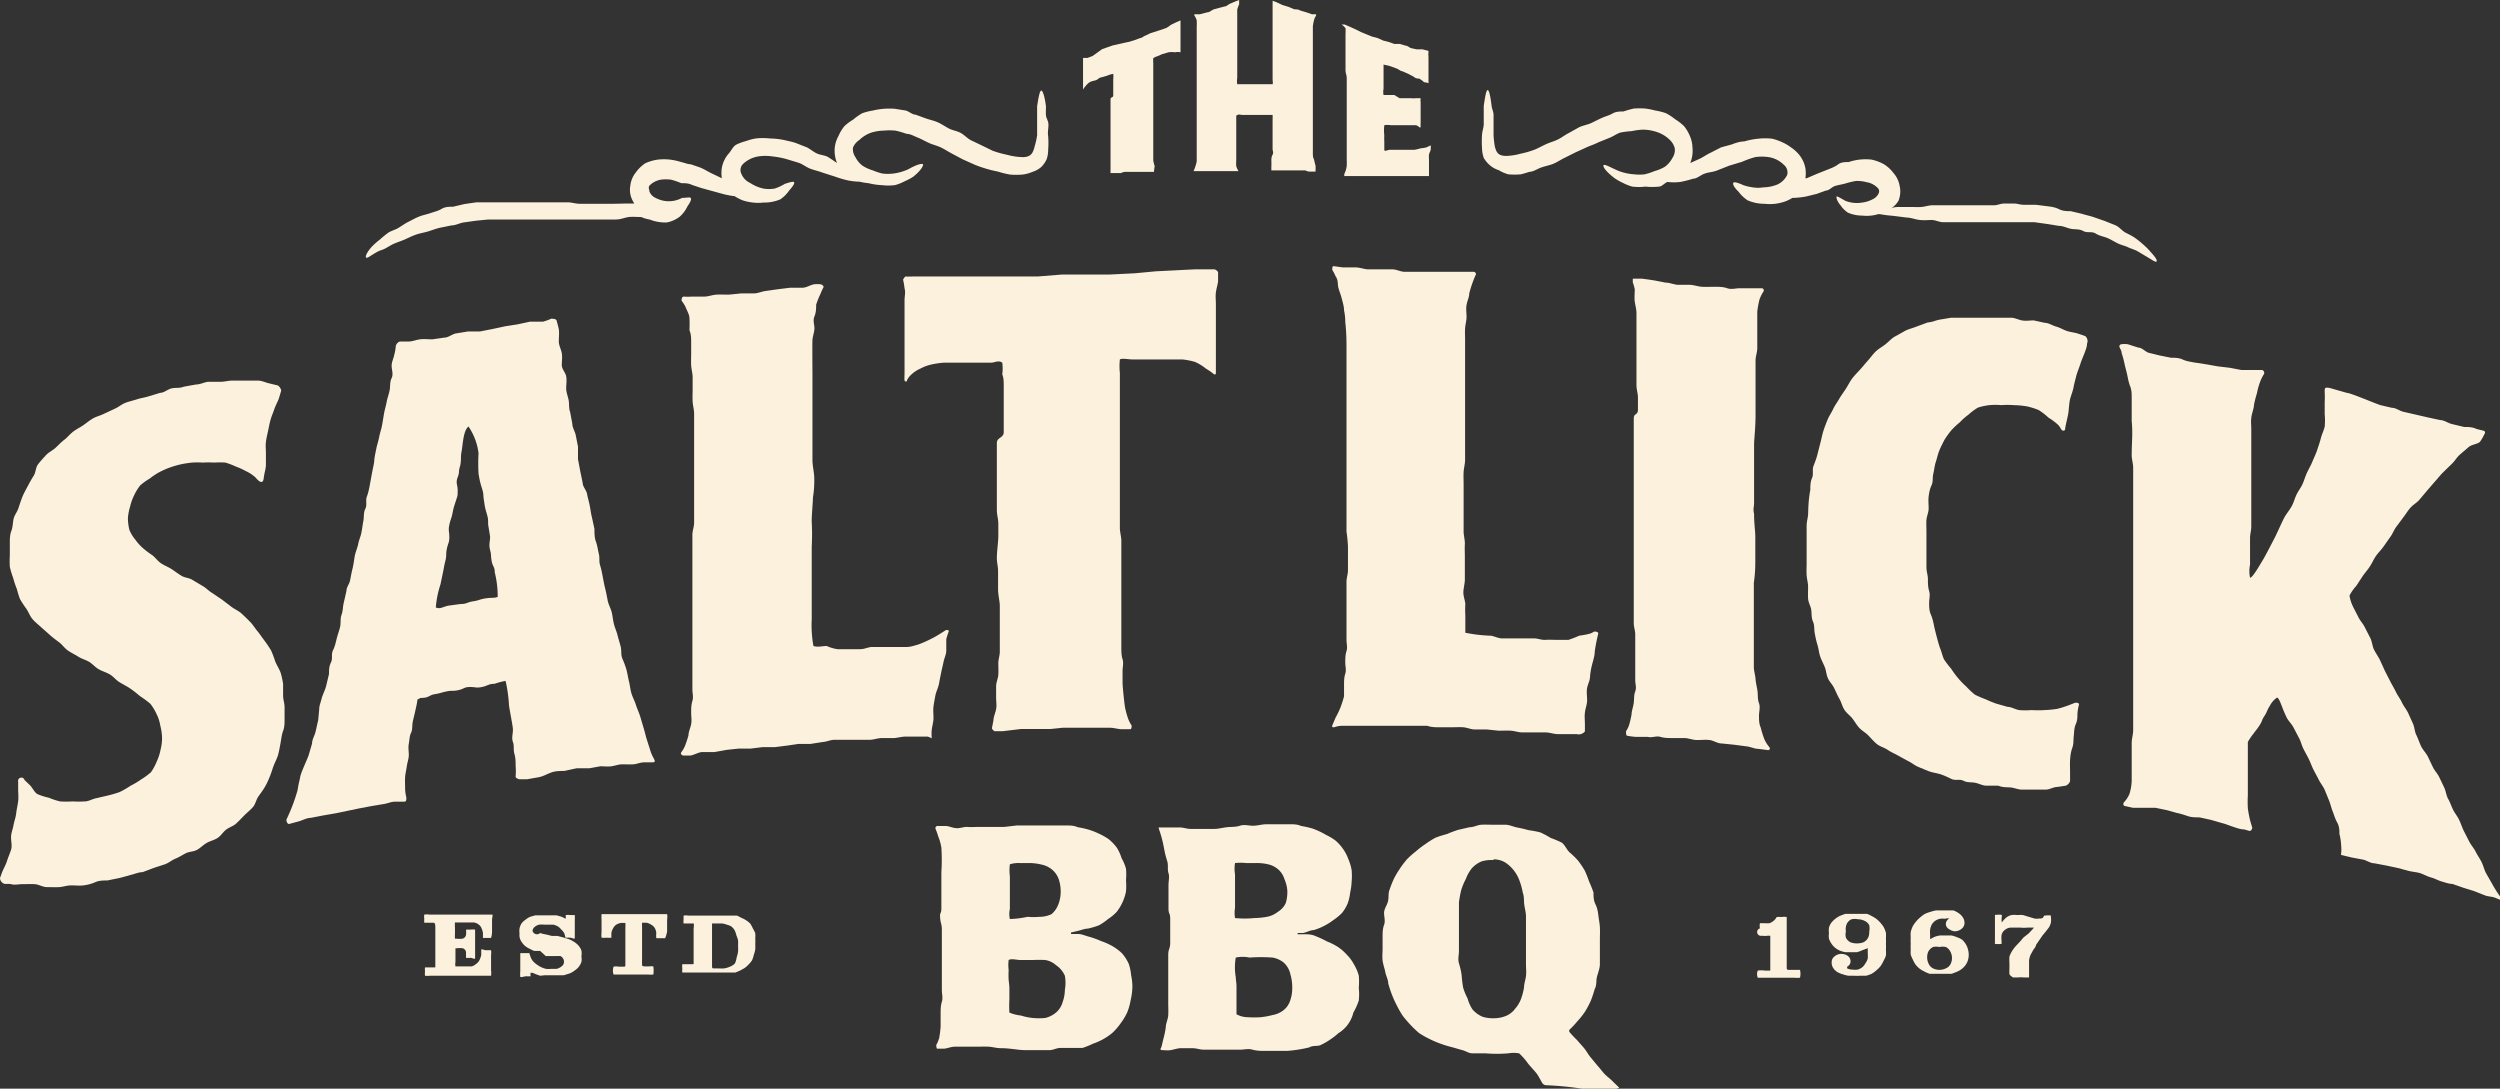 <?xml version="1.0" encoding="UTF-8"?> <svg xmlns="http://www.w3.org/2000/svg" viewBox="0 0 101.82 44.34"><rect x="0" y="0" width="101.82" height="44.34" fill="#333333" stroke="none"/> <defs> <style>.cls-1{fill:#fbf1dc;}</style> </defs> <title>Asset 12</title> <g id="Layer_2" data-name="Layer 2"> <g id="Layer_1-2" data-name="Layer 1"> <path class="cls-1" d="M10.41,19.45a1.52,1.52,0,0,0-.39-.26A2.82,2.82,0,0,0,9.6,19a2.87,2.87,0,0,0-.42-.16,3.59,3.59,0,0,0-.46,0,3.91,3.91,0,0,0-.45,0,4,4,0,0,0-.45,0,4.5,4.5,0,0,0-.45.07,4.11,4.11,0,0,0-.45.13,3.44,3.44,0,0,0-.43.19,2.74,2.74,0,0,0-.39.26,2.42,2.42,0,0,0-.39.28,2,2,0,0,0-.25.41,2,2,0,0,0-.16.45,2.14,2.14,0,0,0-.09.47,2,2,0,0,0,.06.48,1.49,1.49,0,0,0,.25.41,1.93,1.93,0,0,0,.32.35,3.53,3.53,0,0,0,.36.27c.12.09.23.25.37.34s.28.14.42.23.25.18.4.27.31.08.45.17l.42.25c.14.08.24.2.38.28l.4.27.38.29c.13.1.3.17.42.28s.22.21.34.33.2.26.3.38.19.26.29.39a4.77,4.77,0,0,1,.27.4,4.67,4.67,0,0,1,.17.45c.06.15.18.33.23.49a3.84,3.84,0,0,1,.09.42c0,.15,0,.32,0,.48s.06.31.06.48,0,.32,0,.48,0,.32-.06.48-.07.31-.1.47-.06.34-.1.49-.11.27-.17.42-.1.3-.16.45-.12.29-.2.43-.17.26-.27.4-.12.31-.22.43-.23.22-.35.34-.22.23-.34.34-.28.15-.41.25-.21.25-.35.34-.3.12-.44.2-.25.2-.39.28-.32.07-.46.14-.27.16-.42.22-.27.17-.43.23l-.46.15-.45.17c-.15,0-.31.07-.47.11l-.48.13-.49.1c-.17,0-.33,0-.49.07s-.32.11-.48.13-.33,0-.5,0-.33.06-.49.07-.33,0-.5,0-.33-.11-.5-.12-.33,0-.5,0S.58,36.06.42,36H.19A.26.26,0,0,1,0,35.76l.08-.22c.06-.16.15-.3.2-.46s.12-.31.17-.47,0-.34,0-.51.07-.32.1-.49.09-.31.11-.49.06-.32.08-.49,0-.33,0-.5,0-.19,0-.29A.11.11,0,0,1,1,31.77l.2.19c.12.11.19.3.32.38a2.47,2.47,0,0,0,.47.15,2.73,2.73,0,0,0,.46.15,3.74,3.74,0,0,0,.5,0,4.35,4.35,0,0,0,.5,0c.16,0,.31-.1.47-.13l.47-.11a4.7,4.7,0,0,0,.48-.14A3.49,3.49,0,0,0,5.32,32a3.13,3.13,0,0,0,.42-.25,2.94,2.94,0,0,0,.41-.3A2.28,2.28,0,0,0,6.39,31a2,2,0,0,0,.15-.47,1.88,1.88,0,0,0,.06-.48,2.12,2.12,0,0,0-.07-.49,1.6,1.6,0,0,0-.15-.47,2,2,0,0,0-.26-.43,4.49,4.49,0,0,0-.42-.31c-.12-.1-.25-.21-.4-.31s-.28-.16-.44-.26-.24-.23-.4-.32-.3-.12-.45-.21-.25-.22-.39-.3-.3-.12-.44-.21-.28-.15-.42-.25-.23-.24-.35-.33-.26-.19-.38-.3-.24-.21-.36-.32-.25-.21-.35-.33-.16-.29-.25-.42a4.24,4.24,0,0,1-.26-.4A4,4,0,0,1,.69,24a3.75,3.75,0,0,1-.15-.45,3.85,3.85,0,0,1-.14-.46,4.4,4.4,0,0,1,0-.48c0-.16,0-.33,0-.49s0-.33.06-.49.06-.32.09-.48.15-.3.2-.45.1-.31.16-.46.14-.29.22-.44.15-.28.24-.42.08-.34.18-.47.21-.25.32-.37.27-.19.39-.3.23-.23.36-.33.23-.23.36-.33.28-.17.41-.26.26-.2.4-.28.32-.12.47-.2l.43-.2c.15-.07.26-.17.41-.23s.34-.1.49-.15.32-.07.47-.12L6.52,16c.16,0,.3-.14.46-.18s.34,0,.5-.07l.5-.09c.17,0,.33-.09.49-.11l.5,0c.18,0,.34-.05.51-.05l.51,0c.18,0,.35,0,.51,0s.34.09.49.12l.29.07c.08,0,.18.17.17.22s-.06.21-.09.31-.14.3-.19.45-.11.28-.15.42-.07.31-.1.45-.07.3-.09.46,0,.31,0,.46,0,.31,0,.47-.06.3-.09.55S10.56,19.63,10.41,19.45Z"></path> <path class="cls-1" d="M17,28.49c0,.14-.16.76-.19.91s0,.3-.07.45-.06.29-.09.44,0,.31,0,.46-.06.3-.08.45-.06.3-.07.45,0,.31,0,.46a1.49,1.49,0,0,0,.05.37c0,.11,0,.17-.09.17l-.37,0c-.16,0-.32.08-.48.1l-.48.08-.48.09-.48.1-.48.1-.52.09-.52.1c-.17,0-.34.11-.51.15l-.37.1c-.06,0-.12-.11-.1-.19a7.23,7.23,0,0,0,.45-1.19,4.76,4.76,0,0,1,.1-.49c0-.16.3-.77.35-.93l.14-.48c0-.16.1-.31.14-.47s.07-.32.11-.48L13,28.9c0-.16.06-.29.1-.45s.14-.34.18-.5l.12-.5c0-.16,0-.31.08-.47s0-.33.08-.49.11-.31.15-.47.1-.32.14-.48,0-.34.06-.5.05-.33.09-.49l.11-.48c0-.16.12-.28.15-.44s.06-.32.1-.48.06-.35.09-.51.11-.33.14-.49.1-.3.13-.46.05-.32.08-.48,0-.33.08-.49,0-.33.06-.49.09-.31.12-.47.06-.33.09-.49l.09-.45c0-.16.05-.36.08-.52s.09-.33.12-.49.09-.33.12-.49.05-.3.08-.47.08-.33.11-.49.09-.31.12-.47,0-.32.08-.49,0-.34,0-.5.08-.3.11-.46a1.9,1.9,0,0,0,.06-.35.26.26,0,0,1,.16-.18l.35,0c.16,0,.32-.07.48-.09s.33,0,.5,0l.49-.07c.16,0,.31-.14.47-.17l.49-.08c.16,0,.33,0,.49,0l.51-.1.51-.11.51-.08.51-.11c.17,0,.36,0,.53,0a2.39,2.39,0,0,0,.33-.12c.06,0,.2,0,.22.08s.07.24.09.36,0,.33,0,.49.09.31.12.47,0,.33,0,.49.15.3.18.46,0,.33,0,.49.07.32.1.48,0,.32.06.48l.09.48c0,.16.11.31.14.47l.09.46c0,.16,0,.35,0,.51l.09.48.1.48c0,.16.15.3.18.46s.08.32.11.48.05.32.09.48l.1.46c0,.16,0,.36.06.52s.08.34.12.5,0,.3.05.46.08.32.11.48.06.32.1.48.07.32.1.48.12.31.16.46.05.32.09.48.11.31.15.47.09.31.13.47,0,.33.07.49.13.32.17.47.06.31.1.47.05.32.1.48.13.3.18.46.12.3.17.46.09.31.14.47.08.31.13.47.1.31.15.47.1.24.16.36-.06.11-.11.11h-.31c-.15,0-.29.07-.44.08s-.3,0-.45,0-.29.06-.44.08-.3,0-.45,0l-.44.08c-.17,0-.35,0-.52,0l-.51.11c-.17,0-.35,0-.52.06s-.32.15-.49.19l-.51.09-.28,0c-.07,0-.19-.06-.18-.11a2.57,2.57,0,0,0,0-.44c0-.16,0-.32-.05-.49s0-.32-.06-.48,0-.33,0-.49-.1-.61-.16-1a5.64,5.64,0,0,0-.14-1,3.44,3.44,0,0,0-.45.12c-.24,0-.27.08-.51.13s-.25,0-.49,0-.24.08-.48.13-.23,0-.47.05-.23.07-.47.11-.23.13-.47.15S17.23,28.39,17,28.49Zm2.07-11.11c-.21.18-.22.76-.27,1s0,.39-.07.63,0,.19-.09.43,0,.29,0,.53,0,.2-.08.45-.08.23-.13.48-.08.24-.13.48,0,.25,0,.49-.05.24-.1.48,0,.25-.06.49-.05.24-.1.48-.05.24-.1.48a4,4,0,0,0-.19.94c.17.07.23,0,.49-.07l.52-.07c.26,0,.25-.07.51-.11s.25-.08.51-.12.34,0,.49-.06a4,4,0,0,0-.12-1c0-.24-.09-.23-.13-.48s0-.19-.06-.43,0-.31,0-.55l-.08-.49c0-.24,0-.25-.07-.49s-.06-.24-.1-.49,0-.24-.08-.49-.1-.36-.14-.6a7.25,7.25,0,0,1,0-.83A2.46,2.46,0,0,0,19.08,17.37Z"></path> <path class="cls-1" d="M37.77,30c-.13,0-.27,0-.39,0s-.32,0-.49,0-.32.05-.48.06l-.49,0c-.16,0-.31.06-.47.07l-.48,0h-.49c-.16,0-.33,0-.49,0s-.32.08-.48.09L33,30.3c-.16,0-.32,0-.49,0l-.48.07-.48.06c-.16,0-.33,0-.5,0l-.49.06-.49,0-.47.05-.5.09c-.16,0-.33,0-.49,0s-.31.11-.48.14l-.3,0c-.06,0-.12-.07-.09-.12a1.32,1.32,0,0,0,.15-.25,4.4,4.4,0,0,0,.15-.45c0-.14.08-.3.11-.46s0-.3,0-.47,0-.3.05-.47,0-.31,0-.47,0-.31,0-.47,0-.3,0-.47,0-.31,0-.47,0-.31,0-.47,0-.31,0-.49,0-.31,0-.49,0-.32,0-.5,0-.32,0-.49,0-.32,0-.49,0-.33,0-.49,0-.33,0-.49,0-.33,0-.49,0-.33,0-.49.07-.33.07-.49,0-.82,0-1c0-.55,0-1,0-1.48,0-.17,0-.33,0-.49s0-.33,0-.49,0-.33,0-.49,0-.33,0-.49-.05-.33-.06-.49,0-.34,0-.5,0-.33,0-.49-.05-.33-.06-.48,0-.33,0-.48,0-.33,0-.48,0-.32-.07-.48a4.61,4.61,0,0,0,0-.49c0-.15-.1-.3-.16-.46a1.29,1.29,0,0,0-.16-.25c0-.06,0-.18.11-.17a2.06,2.06,0,0,0,.31,0c.17,0,.34,0,.5,0s.33-.07.5-.08.34,0,.51,0l.5-.05c.17,0,.34,0,.51,0s.32-.08.49-.1l.49-.07.49-.06c.16,0,.33,0,.5,0s.32-.11.48-.14a1.11,1.11,0,0,1,.27,0c.06,0,.14.08.12.12a2.13,2.13,0,0,0-.12.26,3.7,3.7,0,0,0-.18.45c0,.15,0,.31-.07.48s0,.32,0,.48-.07.31-.08.48,0,1.28,0,1.45,0,.8,0,1,0,.3,0,.46,0,.34,0,.5,0,.33,0,.5,0,.33,0,.5,0,.33,0,.5.06.46.07.63a4.24,4.24,0,0,1-.05.87c0,.17-.06.83-.05,1a9.14,9.14,0,0,1,0,1c0,.17,0,.36,0,.53s0,.33,0,.5,0,.33,0,.5,0,.33,0,.5,0,.33,0,.5,0,.31,0,.45a4,4,0,0,0,0,.47,4.5,4.5,0,0,0,.07.6c.18.06.37,0,.54,0a1.68,1.68,0,0,0,.44.13c.14,0,.29,0,.46,0s.29,0,.46,0,.29-.07.46-.09l.48,0c.16,0,.32,0,.48,0s.32,0,.48,0,.32-.06.47-.1a4.53,4.53,0,0,0,.44-.19,4,4,0,0,0,.42-.23l.27-.17c.06,0,.13,0,.11.06a3.21,3.21,0,0,0-.1.31c0,.15,0,.32,0,.47s-.08.3-.11.45-.07.3-.1.45-.06.3-.09.46-.11.3-.14.45-.06.31-.08.46,0,.32,0,.47-.05.32-.07.47a1.6,1.6,0,0,0,0,.36S37.81,30,37.77,30Z"></path> <path class="cls-1" d="M40.88,17.6c0-.16,0-.32,0-.47s0-.79,0-.95,0-.31,0-.47,0-.31-.06-.47a1.67,1.67,0,0,0,0-.47c-.16-.11-.3,0-.45,0H38.46a3.48,3.48,0,0,0-.5.07,1.77,1.77,0,0,0-.47.17,1.33,1.33,0,0,0-.41.28.69.69,0,0,0-.14.2c0,.07-.09.06-.1,0s0-.22,0-.29,0-.81,0-1,0-.35,0-.53,0-.31,0-.47,0-.34,0-.5,0-.31,0-.47.05-.33,0-.49a2.68,2.68,0,0,0-.06-.35s.07-.14.12-.13.25,0,.37,0l.5,0,.5,0,.51,0h.49l1,0,1,0c.17,0,.86,0,1,0l1-.08.95,0h1l1-.05.85-.08,1.59-.08.49,0,.3,0c.06,0,.16.08.16.13s0,.22,0,.33-.07.32-.09.48,0,.32,0,.48,0,.32,0,.48,0,.32,0,.48,0,.32,0,.48,0,.33,0,.49,0,.33,0,.49,0,.25,0,.38a.05.05,0,0,1-.08.05,2.48,2.48,0,0,0-.33-.23,1.93,1.93,0,0,0-.44-.27,2.9,2.9,0,0,0-.51-.1c-.17,0-.33,0-.5,0s-.36,0-.53,0l-1,0c-.17,0-.43-.06-.52,0a2.62,2.62,0,0,0,0,.55c0,.16,0,.34,0,.51s0,.36,0,.51,0,.32,0,.48,0,.33,0,.48,0,.32,0,.48,0,.33,0,.49,0,.3,0,.46,0,.34,0,.5,0,.32,0,.48,0,.33,0,.48,0,.33,0,.49,0,.32,0,.48,0,.33,0,.48.06.36.06.52c0,.76,0,1.74,0,1.9s0,.81,0,1,0,.33,0,.48,0,.33,0,.48,0,.33,0,.48,0,.33.05.48,0,.33,0,.48,0,.33,0,.48.07.82.1,1a3.63,3.63,0,0,0,.13.47,1.54,1.54,0,0,0,.14.27c0,.05,0,.15-.06.15h-.32c-.16,0-.31-.05-.47-.06h-1c-.16,0-.31,0-.47,0l-.49,0-.49.05-.48,0-.72,0-.75.09-.34,0s-.11-.08-.1-.13l.06-.3c0-.15.08-.31.11-.47s0-.3,0-.46,0-.31,0-.47.08-.31.09-.47,0-.31,0-.47.06-.31.06-.47,0-.32,0-.47,0-.32,0-.48,0-.31,0-.46,0-.32,0-.47-.07-.43-.07-.66,0-.48,0-.72-.05-.33-.05-.57.06-.65.06-.89,0-.24,0-.47-.06-.36-.06-.59,0-.59,0-.83,0-.24,0-.47,0-.71,0-.95,0-.24,0-.47S40.88,17.84,40.88,17.6Z"></path> <path class="cls-1" d="M64.22,29.9l-.28,0-.48,0c-.16,0-.32-.06-.48-.07l-.48,0c-.16,0-.33,0-.49,0s-.32-.06-.48-.07-.33,0-.49,0l-.48-.05h-.49c-.16,0-.32-.08-.48-.09s-.32,0-.49,0h-.47c-.16,0-.34,0-.5-.06l-.49,0c-.16,0-.33,0-.49,0s-.33,0-.49,0-.33,0-.49,0h-.49l-.49,0c-.16,0-.33,0-.49,0a1,1,0,0,0-.36.06c-.08,0-.11,0-.06-.12l.12-.28a3.57,3.57,0,0,0,.2-.42,4.58,4.58,0,0,0,.14-.44c0-.14,0-.29,0-.46s0-.3.05-.46,0-.3,0-.46,0-.3.05-.46,0-.3,0-.46,0-.3,0-.46,0-.3,0-.46,0-.3,0-.48,0-.32,0-.49,0-.3,0-.47.06-.31.06-.48v-.48c0-.16,0-.32,0-.48a6,6,0,0,0-.06-.61c0-.41,0-.67,0-.83s0-.32,0-.48,0-.32,0-.48,0-.31,0-.48,0-.32,0-.48,0-.8,0-1,0-.32,0-.48,0-.32,0-.48,0-.32,0-.48,0-.32,0-.48,0-.31,0-.47,0-.69,0-.85,0-.45,0-.6a8.47,8.47,0,0,0-.05-.95q0-.24-.05-.47c0-.16-.05-.31-.09-.47s-.1-.3-.14-.45,0-.31-.11-.46a2,2,0,0,0-.14-.27c0-.06,0-.16.06-.15l.36.05c.17,0,.34,0,.51,0s.33.06.5.08l.51,0,.51,0c.17,0,.33.1.5.1h.5c.17,0,.33,0,.5,0l1,0,.5,0h.31c.06,0,.12.08.08.13a4.75,4.75,0,0,0-.26.75c0,.15-.08.3-.11.47s0,.32,0,.48-.05.31-.06.48,0,.32,0,.48,0,.32,0,.49,0,.32,0,.48,0,.28,0,.44,0,.36,0,.52,0,.32,0,.48,0,.32,0,.49,0,.3,0,.47,0,.35,0,.52,0,.33,0,.49,0,.33,0,.49-.05.33-.06.49,0,.33,0,.49,0,.33,0,.49,0,.33,0,.49,0,.28,0,.44,0,.36,0,.52.06.35.05.52,0,.33,0,.49,0,.33,0,.49,0,.3,0,.46-.06.36-.06.52.07.33.08.47a3.69,3.69,0,0,0,0,.47c0,.18,0,.54,0,.7a6.2,6.2,0,0,0,1,.12c.14,0,.28.09.46.11l.47,0L62,26c.15,0,.31,0,.47,0s.31.07.47.06.31,0,.47,0,.31,0,.47,0a4.23,4.23,0,0,0,.44-.17,3.41,3.41,0,0,0,.46-.09l.16-.08s.18,0,.15.1a7.25,7.25,0,0,0-.14.72c0,.27-.15.53-.19,1,0,.17-.09.32-.12.48s0,.33,0,.5-.07.33-.09.5,0,.32,0,.49,0,.19,0,.28A.32.32,0,0,1,64.22,29.9Z"></path> <path class="cls-1" d="M66.71,16.68c0-.17,0-.33,0-.49s-.06-.34-.06-.49,0-.33,0-.49,0-.34,0-.49,0-.34,0-.49,0-.34,0-.49,0-.35,0-.5,0-.34,0-.49-.05-.32-.07-.47,0-.35,0-.5a2,2,0,0,0-.08-.28c0-.05,0-.15,0-.15s.25,0,.38,0l.49.07.46.09c.16,0,.32.07.49.09l.49,0c.16,0,.34.07.51.08s.34,0,.51,0,.35,0,.52.06.33,0,.5,0h.92a.09.09,0,0,1,.06.12,1.62,1.62,0,0,0-.17.34,4,4,0,0,0-.09.49c0,.16,0,.32,0,.5s0,.32,0,.49,0,.33,0,.5-.07.33-.07.5c0,.4,0,.61,0,1,0,.17,0,.33,0,.5s0,.54,0,.71c0,.55-.06,1-.06,1.23s0,.23,0,.47,0,.23,0,.47,0,.23,0,.47,0,.23,0,.47,0,.23,0,.46-.05.24,0,.47c0,.4.05.7.05.93s0,.23,0,.47,0,.23,0,.46,0,.55-.06.94c0,.17,0,.33,0,.49s0,.31,0,.47,0,.36,0,.52,0,.33,0,.49,0,.33,0,.49,0,.34,0,.49,0,.34,0,.49.06.33.07.49.06.33.08.49,0,.33.06.49,0,.36,0,.51,0,.33.07.48a4.08,4.08,0,0,0,.15.48,1.44,1.44,0,0,0,.21.33.07.07,0,0,1-.07.11l-.38-.05c-.17,0-.3-.08-.47-.1l-.53-.07-.5-.05c-.17,0-.33-.12-.49-.14s-.34,0-.51,0-.33-.07-.5-.08l-.5,0c-.17,0-.33,0-.5-.05s-.34.05-.51,0h-.5a2.75,2.75,0,0,1-.36-.05s-.06-.14,0-.22a1,1,0,0,0,.1-.21,4.33,4.33,0,0,0,.1-.43c0-.14.07-.31.09-.48s0-.3.06-.46,0-.3,0-.46,0-.31,0-.47,0-.3,0-.46,0-.29,0-.45,0-.32,0-.48-.06-.3-.06-.46,0-.25,0-.49,0-.25,0-.49,0-.19,0-.43,0-.31,0-.56,0-.24,0-.48,0-.25,0-.49,0-.25,0-.49,0-.25,0-.49,0-.25,0-.49,0-.25,0-.49,0-.25,0-.49,0-.25,0-.49,0-.25,0-.49,0-.25,0-.49,0-.25,0-.49,0-.25,0-.49,0-.25,0-.49S66.71,16.93,66.71,16.68Z"></path> <path class="cls-1" d="M84.13,32l-.33.05c-.16,0-.31.1-.47.11l-.49,0c-.16,0-.33,0-.49,0s-.32-.08-.48-.09-.32,0-.48-.07L80.91,32c-.16,0-.31-.09-.47-.12s-.32,0-.47-.08-.33,0-.48-.07-.29-.14-.44-.19-.32-.07-.47-.12l-.44-.18c-.15-.06-.27-.17-.42-.24l-.42-.23c-.14-.08-.29-.14-.42-.23s-.3-.13-.43-.23-.25-.25-.36-.36-.24-.18-.35-.29-.19-.26-.29-.39-.24-.22-.33-.36-.12-.3-.2-.44-.14-.28-.21-.43-.19-.26-.26-.41-.07-.31-.13-.46-.14-.29-.19-.44-.06-.31-.11-.47-.08-.31-.11-.47,0-.31-.07-.47-.05-.31-.07-.47-.12-.3-.13-.47,0-.32,0-.48-.05-.32-.06-.48,0-.32,0-.48,0-.34,0-.5,0-.79,0-1,.05-.33.06-.49,0-.51.09-1c0-.16,0-.32.07-.48s0-.33.06-.49.12-.31.16-.47.08-.32.12-.47.07-.32.12-.48.11-.31.17-.46.16-.29.23-.44.17-.28.25-.42.18-.27.27-.41.16-.29.26-.42.21-.24.32-.36.21-.25.32-.37.2-.26.32-.37.25-.18.38-.28.25-.24.39-.32l.43-.24c.14-.07.31-.11.46-.17l.46-.17c.15,0,.31-.08.47-.11l.48-.08c.16,0,.32,0,.49,0s.32,0,.48,0h.48l.48,0c.16,0,.32,0,.49,0s.3.08.46.11.33,0,.48,0l.46.1c.15,0,.3.11.45.15s.29.13.44.18.31.06.46.11l.29.1A.27.27,0,0,1,85,14c0,.12-.05.24-.09.35s-.13.31-.18.47-.13.34-.17.5-.08.3-.11.46-.1.32-.14.48-.05.46-.08.62-.12.51-.12.59-.11.11-.17,0a.84.84,0,0,0-.11-.16,2.47,2.47,0,0,0-.4-.3,2.59,2.59,0,0,0-.4-.31,3,3,0,0,0-.48-.15A3.82,3.82,0,0,0,82,16.5a3.2,3.2,0,0,0-.49,0,2.69,2.69,0,0,0-.48,0,2.45,2.45,0,0,0-.47.1,2.3,2.3,0,0,0-.39.29,2.4,2.4,0,0,0-.35.31,2.93,2.93,0,0,0-.35.33,3.67,3.67,0,0,0-.28.39c-.07.14-.15.29-.21.44s-.09.31-.14.46-.06.31-.1.47,0,.32-.07.47-.1.3-.12.46,0,.33,0,.49-.08.32-.09.47,0,.32,0,.48,0,.34,0,.5,0,.31,0,.47,0,.32,0,.48.06.32.06.48,0,.32.05.48,0,.33,0,.48,0,.32.07.48.1.31.13.46.19.78.25.92.09.31.16.45a3.87,3.87,0,0,0,.29.38,3.44,3.44,0,0,0,.28.38,3.28,3.28,0,0,0,.33.34,3.43,3.43,0,0,0,.35.33,4.07,4.07,0,0,0,.44.19,4.45,4.45,0,0,0,.44.18l.46.13c.15,0,.3.1.46.13a3.08,3.08,0,0,0,.52,0,3.65,3.65,0,0,0,.52,0,4.35,4.35,0,0,0,.52-.05,4.58,4.58,0,0,0,.5-.16l.23-.09c.07,0,.17,0,.15.09a2,2,0,0,0-.06.35c0,.16,0,.28-.07.44s-.06.31-.08.48,0,.32-.06.48-.08.34-.09.5,0,.34,0,.5,0,.24,0,.35A.29.29,0,0,1,84.13,32Z"></path> <path class="cls-1" d="M91.55,30.22c0,.23,0,.41,0,.56s0,.34,0,.59,0,.31,0,.47,0,.38,0,.55a4.88,4.88,0,0,0,0,.53,4.45,4.45,0,0,0,.1.52l.08.27c0,.06-.06.15-.12.13l-.21-.06c-.15,0-.31-.06-.46-.11s-.29-.11-.45-.15l-.45-.13-.46-.1c-.15,0-.32,0-.47-.05s-.3-.1-.45-.13L88.27,33l-.48-.1c-.16,0-.3,0-.45,0s-.32,0-.47,0l-.36-.08a.11.11,0,0,1,0-.15,1.14,1.14,0,0,0,.22-.34,2,2,0,0,0,.09-.55c0-.22,0-.31,0-.49s0-.37,0-.54,0-.32,0-.49.06-.35.06-.52,0-.24,0-.49,0-.24,0-.49,0-.24,0-.49,0-.24,0-.49,0-.24,0-.49,0-.55,0-.8,0-.43,0-.67,0-.23,0-.48,0-.5,0-.75,0-.49,0-.74,0-.25,0-.49,0-.25,0-.49,0-.74,0-1,0-.31,0-.47,0-.32,0-.48,0-.32,0-.47,0-.32,0-.47,0-.32,0-.47,0-.32,0-.47-.06-.34-.06-.49c0-.55.05-.88,0-1.4,0-.16,0-.32,0-.47s0-.32,0-.47,0-.32-.06-.47-.09-.31-.12-.46-.08-.31-.11-.45a3.6,3.6,0,0,0-.12-.45c0-.1-.06-.17-.09-.25a.09.09,0,0,1,.08-.11,1,1,0,0,1,.26,0l.44.14c.15,0,.27.17.42.21l.45.11.45.09c.15,0,.32,0,.47.07s.3.09.46.12l.52.08.45.08.5.06.47.09c.16,0,.33,0,.49,0l.35,0a.12.12,0,0,1,.08.16,1.72,1.72,0,0,0-.16.32,3,3,0,0,0-.13.47,4.3,4.3,0,0,0-.12.47c0,.14-.09.35-.11.53s0,.28,0,.46,0,.31,0,.48,0,.31,0,.49,0,.42,0,.59,0,.54,0,.72,0,.37,0,.67c0,.46,0,.81,0,1s-.05.32-.05.49,0,.27,0,.54,0,.27,0,.54a1.3,1.3,0,0,0,0,.53c.11,0,.42-.56.52-.72s.39-.73.47-.88.32-.69.4-.84.23-.33.31-.48.12-.31.19-.46.17-.27.24-.42.12-.33.19-.48.16-.3.22-.45.14-.31.19-.46.11-.32.15-.48.12-.32.16-.48a2.65,2.65,0,0,0,0-.51c0-.18,0-.33,0-.49a3.7,3.7,0,0,0,0-.42c0-.17,0-.19.2-.16l.7.2c.15,0,1.22.46,1.37.5l.47.11c.16,0,.3.12.46.16l1,.23.51.11c.16,0,.3.12.47.16l.5.12c.16,0,.34,0,.5.08l.32.08a.1.1,0,0,1,0,.14A1.82,1.82,0,0,1,101,18c-.13.1-.33.1-.46.21l-.37.32c-.12.11-.2.26-.32.37l-.35.34c-.11.11-.21.24-.32.36l-.32.37-.32.38c-.1.12-.25.2-.36.32s-.19.26-.29.39l-.29.39c-.1.13-.15.29-.25.42l-.28.4c-.09.13-.23.26-.32.4s-.14.26-.23.4-.2.26-.29.39l-.27.41a1.75,1.75,0,0,0-.27.39,1.62,1.62,0,0,0,.15.46l.22.43c.07.14.19.26.26.41l.22.43c.07.14.08.33.15.47s.17.28.24.42l.2.44.22.43c.07.14.16.28.23.43s.17.27.24.42.17.27.25.42l.2.44c.07.15.07.33.14.47s.12.3.19.45.19.27.27.41l.21.44c.07.15.19.27.26.41l.21.44c.07.15.08.32.16.46s.13.3.2.44.18.27.25.42.12.31.19.45l.22.43c.08.15.19.27.26.41s.17.28.24.42.11.32.18.45l.24.42a5,5,0,0,0,.34.54c.06.09,0,.15-.07.1l-.12-.05c-.14-.06-.31-.05-.45-.11l-.43-.17-.42-.13L99.88,36c-.14,0-.3-.06-.44-.1s-.27-.12-.42-.16-.29-.12-.43-.17-.34-.06-.49-.1l-.45-.12-.47-.1-.48-.09c-.16,0-.31-.12-.46-.15l-.48-.09-.41-.1a.07.07,0,0,1,0-.06,1.62,1.62,0,0,0,0-.33,2.36,2.36,0,0,0-.07-.47c0-.14,0-.3-.09-.46s-.12-.29-.18-.44-.09-.3-.15-.45l-.18-.44c-.06-.14-.17-.27-.24-.41s-.15-.28-.22-.42-.12-.29-.19-.43-.15-.28-.22-.42-.1-.3-.18-.44l-.22-.42c-.08-.15-.2-.26-.27-.39a4.79,4.79,0,0,1-.19-.44c-.07-.17-.13-.36-.21-.39a.88.88,0,0,0-.29.33c-.12.18-.11.25-.23.43s-.06.16-.18.35-.13.18-.26.36A2.48,2.48,0,0,0,91.55,30.22Z"></path> <path class="cls-1" d="M38.34,37c0-.17,0-.33,0-.48s0-.8,0-1a7.68,7.68,0,0,0,0-1,2.08,2.08,0,0,0-.13-.46,2.81,2.81,0,0,0-.11-.31.09.09,0,0,1,.1-.11l.31,0c.13,0,.28.08.44.09s.3-.06.45-.05.3,0,.45,0l.52,0,.52,0,.52-.06.52,0,.52,0,.52,0c.16,0,.31,0,.46,0s.31,0,.46.07a3.77,3.77,0,0,1,.45.1,2.87,2.87,0,0,1,.43.17,2.28,2.28,0,0,1,.4.23,1.89,1.89,0,0,1,.32.34,1.84,1.84,0,0,1,.19.42,2,2,0,0,1,.18.43,2.75,2.75,0,0,1,0,.47,2.91,2.91,0,0,1,0,.46,2,2,0,0,1-.38.83,1.86,1.86,0,0,1-.35.29,2.3,2.3,0,0,1-.38.26,3.6,3.6,0,0,1-.44.13c-.14,0-.29.07-.44.1l-.25.06s0,.05,0,.06l.29,0c.15,0,.31.08.48.12a3.8,3.8,0,0,1,.46.17,2.62,2.62,0,0,1,.45.2,2,2,0,0,1,.4.3,1.77,1.77,0,0,1,.27.42,2,2,0,0,1,.1.48,2.15,2.15,0,0,1,.05.46,2.54,2.54,0,0,1-.07.54,2.37,2.37,0,0,1-.14.5,2.41,2.41,0,0,1-.27.45,2.45,2.45,0,0,1-.35.4,2.62,2.62,0,0,1-.37.25,2.68,2.68,0,0,1-.41.18,3.12,3.12,0,0,1-.42.17c-.14,0-.3,0-.45,0s-.29,0-.45,0-.29.09-.45.09l-.49,0h-.49c-.29,0-.62-.08-1-.08-.17,0-.33-.05-.49-.06s-.35,0-.49,0l-.44,0c-.14,0-.29,0-.45,0s-.3.07-.44.08h-.29s-.06-.13,0-.2a1.82,1.82,0,0,0,.09-.23,3.79,3.79,0,0,0,.06-.49c0-.16,0-.32,0-.49s0-.34.05-.5,0-.32,0-.48,0-.33,0-.49,0-.24,0-.49,0-.24,0-.49,0-.21,0-.46,0-.28,0-.52-.05-.24-.07-.49S38.34,37.24,38.34,37Zm3.51.34a2.68,2.68,0,0,0,.49,0,1.13,1.13,0,0,0,.49-.11,1,1,0,0,0,.29-.44,1.43,1.43,0,0,0,.08-.49,1.59,1.59,0,0,0-.08-.49.9.9,0,0,0-.28-.4,1,1,0,0,0-.43-.2,2.14,2.14,0,0,0-.48-.06c-.15,0-.29,0-.41,0a1.2,1.2,0,0,0-.39.05,1.92,1.92,0,0,0,0,.49c0,.17,0,.32,0,.47s0,.3,0,.47,0,.25,0,.39a.92.92,0,0,0,0,.41A3.87,3.87,0,0,0,41.85,37.34Zm-.74,2.87c0,.19,0,.35,0,.49a4.94,4.94,0,0,0,0,.54,1.64,1.64,0,0,0,.47.12,2.36,2.36,0,0,0,.48.1,2.7,2.7,0,0,0,.51,0,1.07,1.07,0,0,0,.45-.23.88.88,0,0,0,.26-.42,1.52,1.52,0,0,0,.09-.5,1.6,1.6,0,0,0,0-.57,1,1,0,0,0-.36-.43.85.85,0,0,0-.44-.21,4,4,0,0,0-.5,0l-.5,0c-.15,0-.38-.07-.49,0a1.73,1.73,0,0,0,0,.41,4,4,0,0,0,0,.41A4,4,0,0,1,41.11,40.21Z"></path> <path class="cls-1" d="M47.59,37c0-.17,0-.33,0-.48s0-.33,0-.48.05-.33,0-.48,0-.32-.05-.48-.09-.31-.12-.47-.06-.31-.1-.46-.07-.24-.11-.36,0-.1,0-.09l.4,0,.44,0c.14,0,.29.06.44.06l.45,0,.52,0c.16,0,.33-.05.52-.07s.33,0,.52-.06.34,0,.53,0,.33-.05.52-.06h.52c.16,0,.31,0,.46,0s.31,0,.46.07a3.82,3.82,0,0,1,.45.1A3,3,0,0,1,54,34a2.3,2.3,0,0,1,.4.24,1.91,1.91,0,0,1,.31.35,1.82,1.82,0,0,1,.21.41,2,2,0,0,1,.13.44,2.58,2.58,0,0,1,0,.46,2.51,2.51,0,0,1-.06.45,1.93,1.93,0,0,1-.1.44,1.61,1.61,0,0,1-.23.39,2.26,2.26,0,0,1-.35.29,2.56,2.56,0,0,1-.8.41c-.14,0-.28.09-.44.12l-.22,0s0,0,0,.05l.25,0c.15,0,.32,0,.49.08a4,4,0,0,1,.45.21,2.58,2.58,0,0,1,.44.22,1.91,1.91,0,0,1,.37.32,1.67,1.67,0,0,1,.29.39,1.87,1.87,0,0,1,.2.46,2.78,2.78,0,0,1,0,.5,2.33,2.33,0,0,1,0,.52,2.47,2.47,0,0,1-.22.49,1.35,1.35,0,0,1-.61.84,2.6,2.6,0,0,1-.35.27,2.64,2.64,0,0,1-.39.22c-.13.05-.3,0-.45.09a5.73,5.73,0,0,1-.88.14c-.14,0-.29,0-.45,0l-.49,0c-.15,0-.31,0-.49-.05s-.32,0-.49,0l-.49,0H49c-.12,0-.28-.06-.45-.06l-.44,0c-.15,0-.3.06-.44.08s-.22,0-.33,0-.07-.07-.05-.1.06-.23.09-.35a3.61,3.61,0,0,0,.1-.48c0-.16.09-.32.1-.49s0-.33,0-.5,0-.33,0-.49,0-.33,0-.49,0-.24,0-.49,0-.24,0-.49.08-.24.08-.49,0-.24,0-.49,0-.24,0-.49S47.59,37.24,47.59,37Zm3.5.39a3,3,0,0,0,.51-.05,1,1,0,0,0,.44-.2.81.81,0,0,0,.33-.37,1.56,1.56,0,0,0,.06-.5,1.41,1.41,0,0,0-.12-.47.84.84,0,0,0-.25-.39.93.93,0,0,0-.42-.21,2,2,0,0,0-.48-.05h-.41a2.19,2.19,0,0,0-.45,0,1.4,1.4,0,0,0,0,.46c0,.17,0,.32,0,.47s0,.3,0,.47,0,.27,0,.42a1.34,1.34,0,0,0,0,.42A3.9,3.9,0,0,0,51.09,37.39Zm-.73,2.82c0,.19,0,.35,0,.49s0,.46,0,.61a1,1,0,0,0,.48.12,3.79,3.79,0,0,0,.49,0,3,3,0,0,0,.5-.09,1,1,0,0,0,.45-.2.82.82,0,0,0,.27-.4,1.51,1.51,0,0,0,.08-.49,1.85,1.85,0,0,0-.07-.55.92.92,0,0,0-.27-.49,1,1,0,0,0-.46-.21,6.52,6.52,0,0,0-.94,0,1.32,1.32,0,0,0-.56,0,2.36,2.36,0,0,0,0,.8C50.34,40,50.36,40,50.36,40.21Z"></path> <path class="cls-1" d="M65.84,44.34l-.47,0c-.37,0-.76,0-.94,0A13.16,13.16,0,0,0,63,44.2a.21.21,0,0,1-.18-.08c-.09-.15-.15-.28-.23-.39s-.24-.27-.36-.42a2.54,2.54,0,0,0-.36-.41,1.31,1.31,0,0,0-.44,0,5.47,5.47,0,0,1-.93,0c-.16,0-.38,0-.53,0s-.26-.09-.41-.13-.31-.09-.46-.13a4.5,4.5,0,0,1-.45-.14,4,4,0,0,1-.44-.19,3.68,3.68,0,0,1-.42-.24,4.8,4.8,0,0,1-.66-.7,3.76,3.76,0,0,1-.24-.42,4.12,4.12,0,0,1-.2-.44,4.76,4.76,0,0,1-.15-.46c0-.15-.09-.3-.12-.46s-.09-.31-.11-.47,0-.33,0-.49,0-.31,0-.47,0-.33.06-.49,0-.33,0-.49.12-.31.16-.47,0-.34.07-.49a4.32,4.32,0,0,1,.18-.45A3.83,3.83,0,0,1,57,35.4,3.91,3.91,0,0,1,57.3,35a3.4,3.4,0,0,1,.36-.32,3.62,3.62,0,0,1,.39-.3,3.91,3.91,0,0,1,.41-.26,4.21,4.21,0,0,1,.47-.15,4.8,4.8,0,0,1,.45-.17l.48-.11c.17,0,.31-.09.47-.1s.34,0,.49,0,.33,0,.49,0,.32.08.47.11a4.71,4.71,0,0,1,.47.11,4.61,4.61,0,0,1,.48.09,3.65,3.65,0,0,1,.43.23,3.82,3.82,0,0,1,.45.19c.13.1.19.27.31.39a3.44,3.44,0,0,1,.35.34,3.69,3.69,0,0,1,.27.4,4.16,4.16,0,0,1,.18.45,4.65,4.65,0,0,1,.18.45c0,.15,0,.32.08.48s.1.31.12.47.05.3.06.46,0,.35,0,.51,0,.34,0,.51,0,.32,0,.49-.08.36-.12.52,0,.33-.09.49a5,5,0,0,1-.16.48,4.09,4.09,0,0,1-.24.45,3.31,3.31,0,0,1-.32.4,3.5,3.5,0,0,1-.31.33.11.11,0,0,0,0,.09,4,4,0,0,0,.3.32l.29.33c.1.12.17.26.27.38l.29.35c.11.12.2.25.3.35s.24.2.34.31l.24.23A0,0,0,0,1,65.84,44.34Zm-5-9.31a1.41,1.41,0,0,0-.49.05,1.11,1.11,0,0,0-.41.29,1.55,1.55,0,0,0-.24.43,2.58,2.58,0,0,0-.19.46,4.63,4.63,0,0,0-.09.49c0,.16,0,.33,0,.5s0,.33,0,.49,0,.33,0,.49,0,.33,0,.5-.05.33,0,.5.09.33.11.49a5,5,0,0,0,.06.5,2.37,2.37,0,0,0,.18.44,1.58,1.58,0,0,0,.2.45,1.12,1.12,0,0,0,.41.3,1.43,1.43,0,0,0,.5.06,1.27,1.27,0,0,0,.47-.1.88.88,0,0,0,.36-.29,1.27,1.27,0,0,0,.24-.4,2.63,2.63,0,0,0,.12-.46c0-.15.06-.3.08-.47s0-.31,0-.48,0-.31,0-.48,0-.32,0-.48,0-.32,0-.48,0-.33,0-.5-.05-.33-.07-.49,0-.33-.06-.48a2.64,2.64,0,0,0-.13-.48,1.49,1.49,0,0,0-.58-.75A.91.91,0,0,0,60.82,35Z"></path> <path class="cls-1" d="M45.34,3.88c0-.07,0-.15,0-.22s0-.15,0-.22,0-.14,0-.22a.8.8,0,0,0,0-.21.89.89,0,0,0-.24.07l-.24.07c-.08,0-.15.09-.23.12a1.44,1.44,0,0,0-.24.07.77.77,0,0,0-.18.17.78.78,0,0,0-.1.14s0,0,0,0,0-.09,0-.14,0-.15,0-.22,0-.15,0-.22,0-.17,0-.25,0-.17,0-.25,0-.14,0-.21a.07.07,0,0,1,0,0l.18,0,.21-.08L44.89,2l.43-.15.22-.05.22-.05L46,1.7l.22-.07.22-.08c.07,0,.14-.08.21-.1l.21-.1.22-.07.22-.07.22-.08L47.71,1l.21-.1.16-.07s0,0,0,0,0,.11,0,.17,0,.16,0,.24,0,.16,0,.24,0,.16,0,.24,0,.16,0,.23,0,.12,0,.18a0,0,0,0,1,0,0,.48.48,0,0,0-.22,0,1,1,0,0,0-.27,0l-.27.08-.18.08a.56.56,0,0,0-.17.08,1.5,1.5,0,0,0,0,.22c0,.08,0,.16,0,.23s0,.14,0,.23,0,.16,0,.24,0,.19,0,.27,0,.14,0,.22,0,.2,0,.28,0,.28,0,.36c0,.31,0,.55,0,.63s0,.17,0,.25,0,.17,0,.25,0,.17,0,.25,0,.17,0,.24,0,.18,0,.25,0,.17,0,.24a1.37,1.37,0,0,0,.06.24A1.43,1.43,0,0,0,47,7s0,0,0,0h-.18c-.08,0-.15,0-.23,0h-.23c-.08,0-.15,0-.23,0s-.16,0-.24,0-.15,0-.23.05l-.23,0-.2,0s0,0,0,0,0-.13,0-.19,0-.15,0-.23,0-.15,0-.23,0-.15,0-.23,0-.15,0-.23,0-.16,0-.24,0-.16,0-.23,0-.16,0-.23,0-.12,0-.24,0-.09,0-.21,0-.15,0-.27,0-.12,0-.24,0-.11,0-.23S45.34,4,45.34,3.88Z"></path> <path class="cls-1" d="M50.35,4.71c0,.06,0,.17,0,.28s0,.17,0,.26,0,.17,0,.26,0,.17,0,.26,0,.18,0,.26,0,.16,0,.25,0,.16,0,.24a1.7,1.7,0,0,0,0,.25,1.15,1.15,0,0,0,.09.2s0,0,0,0h-.41c-.07,0-.14,0-.21,0l-.21,0h-.52l-.26,0-.22,0a0,0,0,0,1,0,0,1.1,1.1,0,0,0,.07-.18,1.26,1.26,0,0,0,.06-.22c0-.06,0-.14,0-.22s0-.15,0-.23,0-.15,0-.23,0-.28,0-.36,0-.68,0-.79,0-.12,0-.24,0-.12,0-.24,0-.12,0-.24,0-.12,0-.24,0-.6,0-.71,0-.12,0-.24,0-.26,0-.38,0-.22,0-.34,0-.12,0-.24,0-.17,0-.26,0-.17,0-.26,0-.17,0-.26a2.45,2.45,0,0,0,0-.26.68.68,0,0,0-.09-.19.05.05,0,0,1,0-.06l.22,0L49.18.5c.09,0,.17-.09.26-.12l.22-.06.23-.06c.07,0,.13-.08.21-.11l.21-.09L50.47,0s0,0,0,0a1.33,1.33,0,0,0,0,.17,1.4,1.4,0,0,0-.08.22c0,.07,0,.15,0,.23s0,.15,0,.23,0,.38,0,.46,0,.15,0,.23,0,.15,0,.23,0,.15,0,.23,0,.12,0,.23,0,.11,0,.23,0,.12,0,.24,0,.12,0,.23,0,.12,0,.24a.83.83,0,0,0,0,.26c.06,0,.12,0,.26,0h.24l.24,0,.25,0,.24,0c.14,0,.19,0,.21,0s0-.15,0-.25,0-.15,0-.23,0-.15,0-.23,0-.15,0-.23,0-.16,0-.24,0-.15,0-.23,0-.16,0-.23,0-.16,0-.23,0-.16,0-.23,0-.18,0-.23,0-.16,0-.23,0-.16,0-.23,0-.16,0-.24,0-.16,0-.24a1.09,1.09,0,0,0,0-.13s0-.06,0,0l.16.06.23.11.26.08.24.1c.08,0,.16,0,.24.05l.24.07.23.08.17,0s0,0,0,.06a.53.53,0,0,0-.08.17,2,2,0,0,0-.05.26c0,.08,0,.17,0,.26s0,.17,0,.26,0,.17,0,.26,0,.18,0,.26,0,.12,0,.24,0,.12,0,.24,0,.12,0,.24,0,.12,0,.24,0,.12,0,.24,0,.12,0,.24,0,.12,0,.24,0,.12,0,.24,0,.12,0,.24,0,.12,0,.24,0,.12,0,.24,0,.12,0,.24,0,.12,0,.24,0,.12,0,.24,0,.12,0,.24,0,.18,0,.27,0,.17,0,.26,0,.17.05.26a2.34,2.34,0,0,0,.06.25,1.66,1.66,0,0,1,0,.17s0,.07,0,.07h-.18c-.08,0-.15,0-.23-.05h-.24c-.08,0-.16,0-.24,0l-.24,0c-.08,0-.16,0-.24,0l-.24,0-.19,0s0,0,0,0,0-.11,0-.17a1.79,1.79,0,0,0,0-.22c0-.07,0-.16.05-.25s0-.15,0-.24,0-.13,0-.22,0-.17,0-.26,0-.15,0-.24,0-.15,0-.24,0-.16,0-.24a1.58,1.58,0,0,0,0-.18c-.07,0-.11,0-.25,0h-1C50.48,4.67,50.46,4.64,50.35,4.71Z"></path> <path class="cls-1" d="M54.8,2.84c0-.09,0-.17,0-.24s0-.17,0-.24,0-.17,0-.24,0-.17,0-.24,0-.17,0-.25,0-.16,0-.23a2,2,0,0,0,0-.25A.66.66,0,0,0,54.64,1a0,0,0,0,1,0,0l.13,0L55,1.1l.22.1.22.11.22.09.22.09.23.06.22.1.23.06.23.08.22,0,.24.07c.08,0,.15.08.22.1l.23.05.24,0,.19.05s.06,0,.05.06a.93.93,0,0,0,0,.2c0,.08,0,.15,0,.23s0,.15,0,.24,0,.13,0,.21,0,.15,0,.22,0,.11,0,.17,0,0,0,0A.54.54,0,0,0,58,3.35a1,1,0,0,0-.2-.15c-.06,0-.14,0-.23-.08L57.34,3l-.23-.1c-.07,0-.14-.08-.23-.11l-.27-.1-.26-.06s0,0,0,0,0,.1,0,.21,0,.13,0,.26,0,.12,0,.25,0,.13,0,.26a.65.65,0,0,0,0,.26h.44L57,4h.45a1.62,1.62,0,0,0,.23,0l.18,0a0,0,0,0,1,0,0,.65.65,0,0,0,0,.17c0,.07,0,.14,0,.21s0,.14,0,.22,0,.15,0,.22,0,.13,0,.21a.76.76,0,0,0,0,.13s0,.07-.08,0a.21.21,0,0,0-.13-.06c-.08,0-.15,0-.24,0l-.24,0h-.53a.73.73,0,0,0-.26,0,1.79,1.79,0,0,0,0,.42,1.82,1.82,0,0,0,0,.24c0,.09,0,.25,0,.34s.14,0,.24,0l.24,0,.24,0h.51a1.79,1.79,0,0,0,.25-.06A1.25,1.25,0,0,0,58.1,6l.17-.08a0,0,0,0,1,0,0,1,1,0,0,1,0,.16c0,.07-.06.14-.07.22s0,.15,0,.22,0,.15,0,.22,0,.15,0,.23,0,.11,0,.15,0,.05,0,.05h-.42l-.24,0-.24,0-.24,0h-.65l-.2,0-.25,0c-.08,0-.17,0-.26,0h-.51l-.25,0-.19,0s0-.06,0-.08l.05-.12a1,1,0,0,0,.05-.22,2.22,2.22,0,0,0,0-.23c0-.07,0-.14,0-.23s0-.14,0-.23,0-.15,0-.23,0-.15,0-.23,0-.15,0-.23,0-.12,0-.24,0-.13,0-.25,0-.12,0-.24,0-.12,0-.24,0-.1,0-.22,0-.14,0-.26,0-.11,0-.23,0-.14,0-.26,0-.12,0-.25S54.8,3,54.8,2.84Z"></path> <path class="cls-1" d="M71.68,37.81a.45.45,0,0,1,0-.21l0,0,.18,0a1.32,1.32,0,0,0,.21,0,.57.57,0,0,0,.18-.11.5.5,0,0,0,.11-.14l0,0a.66.66,0,0,1,.19,0,.57.57,0,0,1,.22,0c0,.11,0,.14,0,.26s0,.11,0,.23,0,.12,0,.24,0,.12,0,.24,0,.12,0,.24,0,.13,0,.25,0,.12,0,.24,0,.12,0,.24,0,.11,0,.15a.07.07,0,0,0,.05.06l.19,0h.3a.66.66,0,0,1,0,.32,1.16,1.16,0,0,1-.24,0l-.25,0-.25,0h-.74c-.12,0-.18,0-.24,0a.39.39,0,0,1,0-.29,1,1,0,0,1,.3,0h.21s0,0,0,0,0-.12,0-.19,0-.13,0-.25,0-.13,0-.25,0-.13,0-.25,0-.13,0-.25,0-.17,0-.23,0,0,0,0H72a.8.8,0,0,1-.24,0A.1.1,0,0,1,71.68,37.81Z"></path> <path class="cls-1" d="M75.46,39.49a.69.69,0,0,0,.2,0,.63.63,0,0,0,.18-.09.53.53,0,0,0,.13-.16.65.65,0,0,0,.1-.2,1.35,1.35,0,0,0,0-.22c0-.05,0-.11,0-.18s0,0-.06,0l-.16.06a1.18,1.18,0,0,1-.22.08h-.24l-.23,0a1.09,1.09,0,0,1-.22-.06.88.88,0,0,1-.2-.12.75.75,0,0,1-.15-.17.71.71,0,0,1-.1-.2.8.8,0,0,1,0-.23.79.79,0,0,1,0-.22.62.62,0,0,1,.09-.19.91.91,0,0,1,.17-.17,1,1,0,0,1,.19-.12l.21-.08.22,0h.45l.22,0a1.21,1.21,0,0,1,.21.1,1,1,0,0,1,.19.12,1,1,0,0,1,.16.16,1,1,0,0,1,.13.18,1.23,1.23,0,0,1,.08.21,1.5,1.5,0,0,1,0,.22,1.9,1.9,0,0,1,0,.23,1.78,1.78,0,0,1,0,.24,1.59,1.59,0,0,1,0,.24,1.32,1.32,0,0,1-.1.22,1.2,1.2,0,0,1-.12.21,1.14,1.14,0,0,1-.17.17,1.18,1.18,0,0,1-.19.14,1.32,1.32,0,0,1-.23.08l-.24,0a1.72,1.72,0,0,1-.24,0l-.24,0a1.32,1.32,0,0,1-.23-.06,1,1,0,0,1-.22-.09.57.57,0,0,1-.17-.17.4.4,0,0,1-.06-.23.29.29,0,0,1,.12-.24.43.43,0,0,1,.27-.1.47.47,0,0,1,.25.07.28.28,0,0,1,.13.23.24.24,0,0,1-.14.22s0,.05,0,.07A.52.52,0,0,0,75.46,39.49Zm-.28-1.56a.56.56,0,0,0,0,.26.43.43,0,0,0,.19.19.8.8,0,0,0,.52,0,.44.44,0,0,0,.19-.18.53.53,0,0,0,.05-.26.61.61,0,0,0,0-.26.39.39,0,0,0-.2-.18.59.59,0,0,0-.26-.06.64.64,0,0,0-.26,0,.38.38,0,0,0-.19.18A.54.54,0,0,0,75.18,37.94Z"></path> <path class="cls-1" d="M79.21,37.42a.67.67,0,0,0-.2,0,.62.62,0,0,0-.19.08.54.54,0,0,0-.14.15.73.73,0,0,0-.07.21,1.23,1.23,0,0,0,0,.21c0,.05,0,.11,0,.18a0,0,0,0,0,0,0l.17-.09a1.12,1.12,0,0,1,.23-.06l.24,0,.23,0a1.06,1.06,0,0,1,.22.07.91.91,0,0,1,.21.1.77.77,0,0,1,.15.18.72.72,0,0,1,.09.21.8.8,0,0,1,0,.45.72.72,0,0,1-.1.2.78.78,0,0,1-.16.16,1,1,0,0,1-.19.11l-.21.08-.22,0-.22,0h-.23l-.23,0a1.19,1.19,0,0,1-.21-.09,1.1,1.1,0,0,1-.2-.12,1,1,0,0,1-.16-.16,1.07,1.07,0,0,1-.11-.2,1.21,1.21,0,0,1-.09-.21,1.51,1.51,0,0,1,0-.22,1.85,1.85,0,0,1,0-.23,1.79,1.79,0,0,1,0-.24,1.53,1.53,0,0,1,0-.23,1.35,1.35,0,0,1,.08-.23,1.18,1.18,0,0,1,.14-.2,1.11,1.11,0,0,1,.17-.17,1.15,1.15,0,0,1,.19-.14,1.29,1.29,0,0,1,.22-.08,1.46,1.46,0,0,1,.23-.06h.24l.24,0,.23,0a.93.93,0,0,1,.21.11.55.55,0,0,1,.17.17.39.39,0,0,1,.07.22.3.3,0,0,1-.12.25.45.45,0,0,1-.27.1.44.44,0,0,1-.24-.09.24.24,0,0,1-.13-.2.26.26,0,0,1,.14-.23s0,0,0,0A.35.35,0,0,0,79.21,37.42ZM78.49,39a.57.57,0,0,0,.06.25.38.38,0,0,0,.18.19.59.59,0,0,0,.26.06.61.61,0,0,0,.26-.06.38.38,0,0,0,.19-.17A.54.54,0,0,0,79.5,39a.54.54,0,0,0-.07-.25.4.4,0,0,0-.18-.18.57.57,0,0,0-.26,0,.59.59,0,0,0-.26,0,.44.44,0,0,0-.19.18A.53.53,0,0,0,78.49,39Z"></path> <path class="cls-1" d="M81.84,39.67a1.59,1.59,0,0,1,0-.21c0-.09,0-.17,0-.25a1.5,1.5,0,0,1,0-.25,1.15,1.15,0,0,1,.11-.23,1.5,1.5,0,0,1,.15-.2l.17-.18c.05-.05.1-.13.17-.19l.18-.14c.07-.07.11-.12.15-.16l.07-.08s0-.05,0,0l-.08,0-.2,0a1.36,1.36,0,0,1-.27,0l-.27,0-.12,0a.38.38,0,0,0-.24.09.35.35,0,0,0-.14.21,1.2,1.2,0,0,0,0,.26s0,0,0,.05a.09.09,0,0,1,0,.05.82.82,0,0,1-.27,0,.11.11,0,0,1,0-.06s0-.1,0-.18,0-.11,0-.23,0-.12,0-.24,0-.1,0-.22,0-.13,0-.2,0-.05.05-.05a1.06,1.06,0,0,1,.23,0s0,0,0,.07a.75.75,0,0,0,0,.24,1.07,1.07,0,0,1,.17-.19.54.54,0,0,1,.22-.11.91.91,0,0,1,.25,0,1,1,0,0,1,.23,0l.23.07.23.07a.52.52,0,0,0,.18,0c.12,0,.17,0,.21-.12l.05,0a.67.67,0,0,1,.23,0s0,0,0,.07a.78.78,0,0,1,0,.21.67.67,0,0,1-.08.2l-.13.17-.14.17-.13.19-.13.19c0,.07-.07.14-.11.2l-.11.2a.92.92,0,0,0-.06.22c0,.07,0,.15,0,.23s0,.14,0,.23,0,.11,0,.18,0,.05,0,.06h-.21a1.18,1.18,0,0,0-.25,0l-.19,0S81.85,39.73,81.84,39.67Z"></path> <path class="cls-1" d="M20,38.2c-.05,0-.08,0-.17,0s-.1,0-.16,0l0-.06,0-.15a1,1,0,0,0-.06-.19.35.35,0,0,0-.12-.15.45.45,0,0,0-.19-.08h-.77l0,0a1.25,1.25,0,0,0,0,.21c0,.12,0,.12,0,.24a1.71,1.71,0,0,0,0,.21s0,0,.06,0a.94.94,0,0,0,.25,0,.2.2,0,0,0,.14-.15,1.05,1.05,0,0,0,0-.22s.09,0,.18,0a1,1,0,0,1,.19,0c0,.1,0,.12,0,.23s0,.11,0,.23,0,.11,0,.23,0,.11,0,.23,0,.14,0,.23-.1,0-.19,0a.74.74,0,0,1-.18,0s0-.18,0-.23a.19.19,0,0,0-.14-.16,1,1,0,0,0-.23,0h-.06s0,0,0,0,0,.21,0,.31,0,.14,0,.24a.55.55,0,0,0,0,.19l.18,0H19l.21,0a.45.45,0,0,0,.18-.1.42.42,0,0,0,.14-.16,1.08,1.08,0,0,0,.07-.2c0-.06,0-.12,0-.2s.1,0,.19,0H20a.74.74,0,0,1,0,.2c0,.1,0,.1,0,.21s0,.1,0,.21,0,.1,0,.21a.69.69,0,0,1,0,.21c-.08,0-.1,0-.21,0H19.4l-.21,0-.42,0c-.14,0-.23,0-.42,0h-.42l-.21,0h-.21a.9.9,0,0,1-.2,0,.68.68,0,0,1,0-.18.62.62,0,0,1,0-.16c.07,0,.09,0,.17,0l.25,0s0,0,0-.07,0-.23,0-.33,0-.1,0-.2,0-.1,0-.2,0-.1,0-.2,0-.1,0-.2,0-.1,0-.2,0-.1,0-.2,0-.2-.06-.22h-.22c-.08,0-.11,0-.17,0a1,1,0,0,1,0-.17.46.46,0,0,1,0-.16.63.63,0,0,1,.21,0h.21l.21,0h.21l.21,0H19l.21,0h.63c.1,0,.15,0,.2,0s0,.11,0,.23,0,.12,0,.24,0,.13,0,.24A.92.92,0,0,1,20,38.2Z"></path> <path class="cls-1" d="M21.19,39.79a1.27,1.27,0,0,1,0-.24c0-.14,0-.24,0-.34s0-.1,0-.2,0-.12,0-.19l.18,0c.09,0,.1,0,.19,0a1.42,1.42,0,0,0,.06.18.52.52,0,0,0,.1.16.73.73,0,0,0,.14.12,1,1,0,0,0,.38.18,1.15,1.15,0,0,0,.21,0l.22,0a.49.49,0,0,0,.2-.1.22.22,0,0,0,.1-.18.26.26,0,0,0-.14-.24,1.23,1.23,0,0,0-.18,0l-.18,0-.24,0L22,38.73l-.24,0a1.27,1.27,0,0,1-.19-.09.78.78,0,0,1-.18-.11.66.66,0,0,1-.14-.16.46.46,0,0,1-.09-.34.77.77,0,0,1,0-.22.67.67,0,0,1,.08-.2.72.72,0,0,1,.16-.15.9.9,0,0,1,.19-.12l.21-.06.22,0h.44l.21,0,.21.06.16.08h0a1.36,1.36,0,0,0,0-.15.66.66,0,0,1,.2,0c.09,0,.11,0,.17,0a2.25,2.25,0,0,1,0,.23c0,.11,0,.11,0,.23s0,.11,0,.23,0,.14,0,.23-.1,0-.19,0-.1,0-.19,0a1.19,1.19,0,0,0-.05-.18.52.52,0,0,0-.12-.15.6.6,0,0,0-.14-.13.84.84,0,0,0-.18-.07l-.19,0-.19,0a.8.8,0,0,0-.2,0,.41.41,0,0,0-.18.09.22.22,0,0,0-.09.17A.19.19,0,0,0,22,38a1.2,1.2,0,0,0,.25.06l.23.06.23,0,.23.06.23.07a1.18,1.18,0,0,1,.21.11.77.77,0,0,1,.18.15.66.66,0,0,1,.12.2.74.74,0,0,1,0,.24.72.72,0,0,1,0,.23.74.74,0,0,1-.11.2.77.77,0,0,1-.17.15.77.77,0,0,1-.21.12l-.23.07-.2,0h-.57L22,39.74l-.17-.06-.14-.06s-.07,0-.08,0,0,.08,0,.14a1,1,0,0,1-.19,0C21.26,39.79,21.26,39.8,21.19,39.79Z"></path> <path class="cls-1" d="M27.09,38.21c-.05,0-.09,0-.19,0s-.12,0-.17,0a.87.87,0,0,1,0-.21.53.53,0,0,0-.06-.2.39.39,0,0,0-.15-.14.53.53,0,0,0-.19-.08h-.18s0,0,0,0a1.8,1.8,0,0,0,0,.18c0,.11,0,.11,0,.22s0,.11,0,.22,0,.11,0,.22,0,.11,0,.22,0,.11,0,.22,0,.11,0,.22a1.42,1.42,0,0,0,0,.18c0,.08,0,.09.11.1l.17,0a.74.74,0,0,1,.18,0,1.25,1.25,0,0,1,0,.33.87.87,0,0,1-.21,0c-.1,0-.1,0-.2,0h-.81l-.2,0c-.1,0-.15,0-.2,0a.49.49,0,0,1,0-.32.5.5,0,0,1,.2,0l.2,0c.08,0,.08,0,.08-.11s0-.26,0-.37,0-.11,0-.22,0-.11,0-.22,0-.11,0-.22,0-.11,0-.22,0-.1,0-.21a1.44,1.44,0,0,0,0-.21l0,0-.18,0a.51.51,0,0,0-.19.07.38.38,0,0,0-.13.15.61.61,0,0,0-.07.19c0,.06,0,.12,0,.19a.74.74,0,0,1-.19,0,.89.89,0,0,1-.21,0,1,1,0,0,1,0-.23c0-.12,0-.12,0-.24s0-.12,0-.24a1.91,1.91,0,0,1,0-.25s.12,0,.23,0h.22l.22,0c.11,0,.11,0,.22,0s.11,0,.22,0h1.34c.11,0,.15,0,.22,0a.66.66,0,0,1,0,.23c0,.12,0,.12,0,.24s0,.11,0,.24A1.12,1.12,0,0,1,27.09,38.21Z"></path> <path class="cls-1" d="M28.26,37.68c0-.07,0-.07-.06-.07H28c-.08,0-.1,0-.16,0a.72.72,0,0,1,0-.16c0-.08,0-.09,0-.16a.7.7,0,0,1,.2,0h.2c.1,0,.1,0,.2,0H29l.2,0h.41l.2,0,.2,0a1.28,1.28,0,0,1,.18.09,1.26,1.26,0,0,1,.18.09,1.05,1.05,0,0,1,.18.14,1,1,0,0,1,.11.2,1.06,1.06,0,0,1,.1.2,1.31,1.31,0,0,1,0,.22,1.61,1.61,0,0,1,0,.22,1.64,1.64,0,0,1,0,.22,1.27,1.27,0,0,1-.06.22,1.13,1.13,0,0,1-.07.22,1,1,0,0,1-.14.17,1,1,0,0,1-.17.15l-.18.1-.19.08-.2,0-.2,0h-.21l-.21,0H28c-.1,0-.13,0-.21,0a.65.65,0,0,1,0-.17.53.53,0,0,1,0-.17c.07,0,.09,0,.17,0h.21c.1,0,.08,0,.08-.14s0-.16,0-.26,0-.1,0-.2,0-.1,0-.2,0-.1,0-.2,0-.1,0-.2,0-.1,0-.2S28.26,37.78,28.26,37.68Zm1,1.76a1.33,1.33,0,0,0,.24,0,.88.88,0,0,0,.23-.07.54.54,0,0,0,.2-.13A.72.72,0,0,0,30,39a1.31,1.31,0,0,0,.06-.24,2,2,0,0,0,0-.24,2.1,2.1,0,0,0,0-.22,1.23,1.23,0,0,0-.07-.21.86.86,0,0,0-.07-.2.52.52,0,0,0-.14-.16.64.64,0,0,0-.18-.07.92.92,0,0,0-.19-.05H29l0,0c0,.06,0,.07,0,.16s0,.1,0,.2,0,.1,0,.21,0,.11,0,.21,0,.1,0,.2,0,.11,0,.21,0,.1,0,.21,0,.1,0,.21,0,.1,0,.13,0,.09.05.09Z"></path> <path class="cls-1" d="M42.7,5.06c0-.13-.09-.25-.1-.36s0-.26,0-.37c-.05-.4-.13-.64-.19-.64s-.11.24-.17.64c0,.11,0,.23,0,.36s0,.23,0,.36,0,.3,0,.46a3.27,3.27,0,0,1-.1.45c-.07.28-.15.43-.47.44A2.66,2.66,0,0,1,41,6.3a3.93,3.93,0,0,1-.57-.16L40,5.93l-.46-.22c-.15-.08-.27-.22-.42-.3s-.33-.1-.48-.18-.29-.18-.45-.25-.32-.1-.49-.16l-.41-.15c-.14,0-.27-.14-.41-.17l-.44-.07a3.29,3.29,0,0,0-.44,0,2.83,2.83,0,0,0-.44.07,2.54,2.54,0,0,0-.44.11,2.27,2.27,0,0,0-.37.26,2,2,0,0,0-.36.27,1.59,1.59,0,0,0-.24.4A1.22,1.22,0,0,0,34,6a1.32,1.32,0,0,0,.09.64s0,0,0,0-.23-.16-.36-.24-.31-.08-.46-.15S33,6.07,32.86,6l-.46-.18c-.15-.05-.31-.08-.48-.12a3.09,3.09,0,0,0-.57-.06,2.41,2.41,0,0,0-.57,0,2.22,2.22,0,0,0-.41.11,1.92,1.92,0,0,0-.4.15c-.12.08-.18.22-.27.33a1.22,1.22,0,0,0-.3.6,1.31,1.31,0,0,0,0,.43,0,0,0,0,1,0,0l-.44-.21c-.14-.07-.28-.16-.45-.23l-.38-.13c-.12,0-.25-.06-.39-.09a2.41,2.41,0,0,0-.46-.1,2.14,2.14,0,0,0-.48,0,1.82,1.82,0,0,0-.52.15,1.5,1.5,0,0,0-.39.38,1.05,1.05,0,0,0-.22.54.94.94,0,0,0,.08.57l.08.15s0,0,0,0l-.39,0L25,8.3h-.44l-.47,0c-.15,0-.31,0-.47,0s-.31-.05-.47-.06l-.47,0-.55,0c-.18,0-.37,0-.56,0l-.4,0c-.13,0-.27,0-.41,0l-.4,0-.48,0c-.16,0-.32,0-.48,0l-.48.07-.47.11c-.16,0-.32,0-.47.09s-.31.12-.45.17-.31.08-.46.14-.29.14-.43.21-.28.17-.41.25-.3.12-.42.2a4.06,4.06,0,0,0-.33.27,3.24,3.24,0,0,0-.33.29c-.21.23-.28.41-.24.45s.16-.06.38-.19.25-.1.4-.18.23-.14.37-.2.27-.1.41-.16.29-.14.46-.2.32-.08.49-.13.31-.11.48-.15l.49-.1c.16,0,.32-.09.49-.12l.5-.07.5-.05c.17,0,.34,0,.51,0s.39,0,.58,0,.38,0,.58,0,.38,0,.56,0,.37,0,.55,0h.94c.16,0,.33,0,.48,0h.47l.53,0c.2,0,.37-.08.52-.1s.4,0,.52,0a1.28,1.28,0,0,0,.34.1,1.71,1.71,0,0,0,.7.12,1.27,1.27,0,0,0,.53-.24A1.29,1.29,0,0,0,28,8.4c.13-.18.17-.3.13-.34s-.18,0-.35,0a1.15,1.15,0,0,1-.66.13,1.19,1.19,0,0,1-.42-.13.48.48,0,0,1-.25-.26c0-.09-.06-.14,0-.24a.87.87,0,0,1,.45-.24,1.56,1.56,0,0,1,.44,0,3.46,3.46,0,0,1,.41.14c.14,0,.29,0,.43.07l.39.13.4.11.4.11a3.42,3.42,0,0,0,.55.11,1.8,1.8,0,0,0,.33.17,2,2,0,0,0,.42.09,1.91,1.91,0,0,0,.42,0,1.71,1.71,0,0,0,.69-.13,1.36,1.36,0,0,0,.36-.36c.18-.2.23-.3.2-.34s-.17,0-.38.07a1.85,1.85,0,0,1-.41.19,1.37,1.37,0,0,1-.46,0,1.64,1.64,0,0,1-.54-.23.69.69,0,0,1-.35-.36.35.35,0,0,1,.06-.41,1.18,1.18,0,0,1,.63-.31,1.89,1.89,0,0,1,.56,0,3.7,3.7,0,0,1,.55.1l.53.16c.17.06.31.18.47.24s.34.1.5.16l.5.16a4.56,4.56,0,0,0,.5.15,2.58,2.58,0,0,0,.51.06,2.35,2.35,0,0,0,.36.06,2.64,2.64,0,0,0,.54.08,2.26,2.26,0,0,0,.54,0,1.88,1.88,0,0,0,.38-.15,2.31,2.31,0,0,0,.36-.19c.33-.26.43-.47.4-.51s-.24,0-.59.2a2.06,2.06,0,0,1-.63.18,2,2,0,0,1-.42,0,2.32,2.32,0,0,1-.4-.13,1.68,1.68,0,0,1-.42-.19,1,1,0,0,1-.29-.35.57.57,0,0,1-.1-.39A.71.71,0,0,1,35,5.7a1.32,1.32,0,0,1,.49-.3A1.82,1.82,0,0,1,36,5.32a2.51,2.51,0,0,1,.47,0,3.79,3.79,0,0,1,.45.13c.15,0,.3.09.45.15s.31.15.46.22.33.11.48.18.3.17.45.25l.45.24.47.21c.16.07.32.12.48.17a5,5,0,0,0,.49.12,3.58,3.58,0,0,0,.49.12,2.9,2.9,0,0,0,.5,0A1.48,1.48,0,0,0,42.05,7a1,1,0,0,0,.36-.2,1.06,1.06,0,0,0,.22-.32,1.19,1.19,0,0,0,.06-.38,3.64,3.64,0,0,0,0-.55C42.66,5.36,42.71,5.2,42.7,5.06Z"></path> <path class="cls-1" d="M87.59,10.26a2.72,2.72,0,0,0-.31-.31c-.1-.09-.21-.18-.34-.27s-.25-.14-.38-.21-.24-.22-.39-.29L85.72,9l-.46-.16c-.15-.05-.31-.08-.46-.13l-.47-.11c-.15,0-.31,0-.47-.08s-.31-.1-.47-.12l-.48-.06c-.16,0-.32,0-.48,0s-.27-.05-.4-.05h-.41c-.14,0-.27.07-.4.07s-.37,0-.55,0l-.55,0h-.47l-.47,0c-.16,0-.32,0-.47,0s-.32.06-.46.07-.3,0-.43,0l-.43,0c-.14,0-.26,0-.37.06s0,0,0,0a1,1,0,0,0,.3-.31,1,1,0,0,0,.05-.6,1.05,1.05,0,0,0-.25-.53,1.44,1.44,0,0,0-.39-.36,1.81,1.81,0,0,0-.51-.19,2.19,2.19,0,0,0-.48,0,2.31,2.31,0,0,0-.45.1c-.13,0-.3,0-.42.09s-.22.13-.34.18L74,7.08l-.42.18s-.06,0-.05,0a1.32,1.32,0,0,0,0-.41,1.22,1.22,0,0,0-.3-.6A1.61,1.61,0,0,0,72.94,6a1.83,1.83,0,0,0-.36-.21,2.27,2.27,0,0,0-.4-.14,2.45,2.45,0,0,0-.58,0,3,3,0,0,0-.56.11c-.16,0-.35.06-.5.12L70.1,6l-.43.22c-.15.07-.28.16-.41.23l-.42.19a0,0,0,0,1,0,0A1.32,1.32,0,0,0,68.93,6a1.23,1.23,0,0,0-.1-.45,1.64,1.64,0,0,0-.24-.41,2.07,2.07,0,0,0-.36-.28,2.29,2.29,0,0,0-.38-.25,2.58,2.58,0,0,0-.44-.11A2.86,2.86,0,0,0,67,4.42a3.3,3.3,0,0,0-.45,0,3.83,3.83,0,0,0-.43.12c-.14,0-.3,0-.44.08s-.27.11-.41.17-.31.15-.46.22-.34.1-.49.17l-.45.25c-.15.08-.29.19-.44.26s-.33.12-.48.19-.31.16-.46.22a3.87,3.87,0,0,1-.56.16,2.45,2.45,0,0,1-.57.09c-.32,0-.41-.11-.48-.39a3.84,3.84,0,0,1-.05-.46c0-.16,0-.31,0-.45s0-.25,0-.37-.07-.26-.08-.37c-.05-.4-.1-.64-.16-.64s-.1.25-.16.64c0,.11,0,.23,0,.36s0,.26,0,.39-.06.27-.07.43a4,4,0,0,0,0,.55,1.3,1.3,0,0,0,.07.39,1.15,1.15,0,0,0,.25.3,1,1,0,0,0,.36.2,1.52,1.52,0,0,0,.39.17,2.94,2.94,0,0,0,.51,0A3.63,3.63,0,0,0,62.28,7c.16,0,.31-.11.47-.17s.33-.09.49-.15.3-.16.46-.24l.46-.23L64.62,6c.15-.07.32-.12.47-.2l.47-.19c.15-.06.28-.16.43-.21a3.55,3.55,0,0,1,.47-.06,2.64,2.64,0,0,1,.46-.06,1.86,1.86,0,0,1,.57.1,1.36,1.36,0,0,1,.5.3.73.73,0,0,1,.22.36.58.58,0,0,1-.1.4,1.05,1.05,0,0,1-.3.35,1.68,1.68,0,0,1-.43.18,2.3,2.3,0,0,1-.4.13,1.86,1.86,0,0,1-.42,0,2.16,2.16,0,0,1-.64-.14c-.35-.15-.57-.29-.61-.23s.1.26.44.52a2.19,2.19,0,0,0,.35.2,1.88,1.88,0,0,0,.38.15,2.25,2.25,0,0,0,.54,0,2.55,2.55,0,0,0,.55,0c.11,0,.22-.14.34-.19a2.19,2.19,0,0,0,.53,0,4.32,4.32,0,0,0,.51-.13c.16,0,.31-.15.48-.21s.34-.06.51-.13l.48-.19.53-.16a3.92,3.92,0,0,1,.53-.19,1.88,1.88,0,0,1,.56,0,1.12,1.12,0,0,1,.61.31.4.4,0,0,1,.14.41.82.82,0,0,1-.39.39,1.57,1.57,0,0,1-.58.12,1.34,1.34,0,0,1-.44,0A2,2,0,0,1,71,7.54c-.22-.1-.36-.14-.4-.1s0,.17.21.37a1.4,1.4,0,0,0,.37.35,1.7,1.7,0,0,0,.69.14,1.92,1.92,0,0,0,.43,0,2,2,0,0,0,.42-.1A1.72,1.72,0,0,0,73,8.06,3.19,3.19,0,0,0,73.57,8l.41-.1.39-.14c.13,0,.24-.15.38-.19s.28-.06.42-.1a3.3,3.3,0,0,1,.42-.1,1.47,1.47,0,0,1,.43.05.8.8,0,0,1,.44.22.19.19,0,0,1,.06.22.5.5,0,0,1-.26.26,1.2,1.2,0,0,1-.42.13,1.28,1.28,0,0,1-.68-.07C75,8.09,74.85,8,74.81,8s0,.19.15.36a1.12,1.12,0,0,0,.3.3,1.43,1.43,0,0,0,.58.12,1.59,1.59,0,0,0,.66-.06h.05s0,0,0,0a5.06,5.06,0,0,0,.55.07l.55.07c.17,0,.35.08.55.1s.31,0,.47,0,.31.09.47.09h.47c.15,0,.31,0,.47,0h.56l.56,0c.2,0,.39,0,.58,0s.39,0,.58,0h.5l.5.07.5.08c.17,0,.33.09.49.12s.34,0,.5.09.34,0,.5.1.32.12.47.18.3.16.45.23.28.09.4.15.29.1.4.17l.37.22c.22.13.35.23.39.19S87.8,10.49,87.59,10.26Z"></path> </g> </g> </svg> 